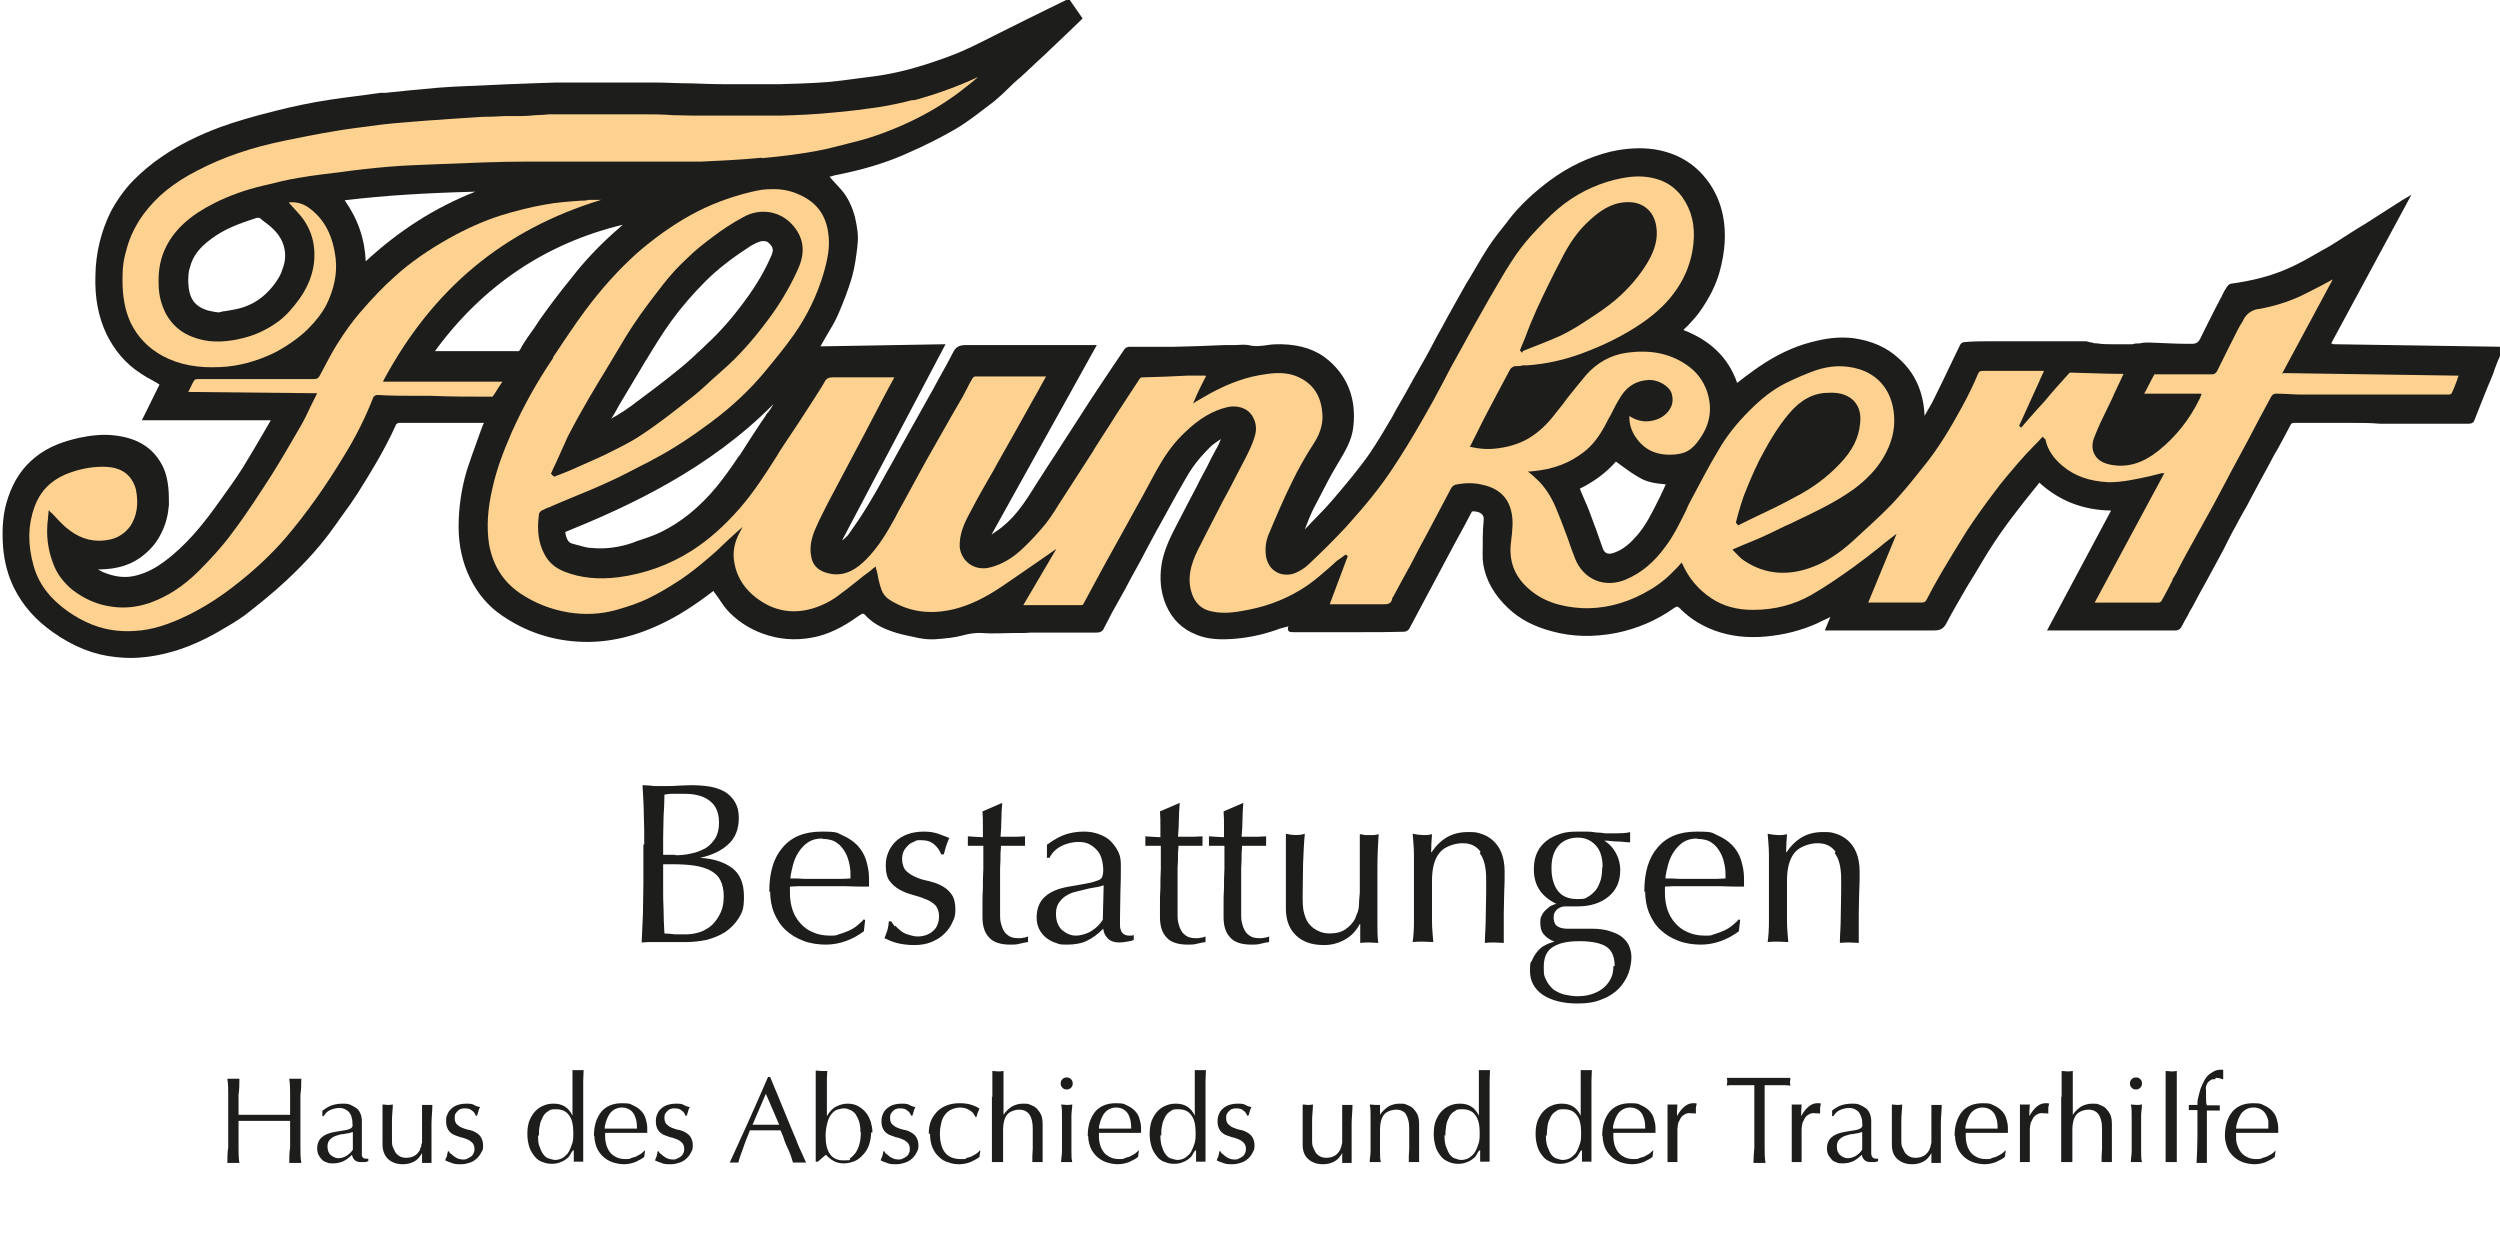 <?xml version="1.0" encoding="UTF-8"?>
<svg xmlns="http://www.w3.org/2000/svg" xmlns:xlink="http://www.w3.org/1999/xlink" version="1.1" viewBox="0 0 581.7 288" width="65535" height="32446">
  <defs>
    <style>
      .cls-1 {
        fill: none;
      }

      .cls-2 {
        fill: #1d1d1b;
      }

      .cls-3 {
        fill: #fdd290;
      }

      .cls-4 {
        clip-path: url(#clippath);
      }
    </style>
    <clipPath id="clippath">
      <rect class="cls-1" y="0" width="581.7" height="153.3"/>
    </clipPath>
  </defs>
  
  <g>
    <g id="Ebene_1">
      <g class="cls-4">
        <path class="cls-2" d="M387.1,113.8c-.5,1-.9,2-1.4,2.9-1.5,3-2.8,5.6-4.8,7.9-1.3,1.5-3,3.2-5.3,4-.8.3-1.4.3-1.8.1s-.7-.6-.9-1.2c-1.1-3.1-2-5.7-2.9-8-.5-1.4-1.1-2.7-1.7-4.1-.2-.5-.5-1.1-.7-1.7,3.3-1.6,6.2-3.8,8.4-6.3.5.4,1,.7,1.5,1.1,1.2.9,2.5,1.8,3.9,2.6,1.8,1.1,3.8,1.4,6.2,1.6l-.5,1.1h0ZM178.6,96c-.5.8-1,1.6-1.6,2.4-1.6,2.4-3.2,4.9-4.8,7.4l-.4.5c-1.6,2.4-3.3,4.8-5.1,7-3.9,4.7-8.1,8.1-12.7,10.4-1.8.9-3.9,1.6-5.8,2.2l-1,.4c-3.2,1.1-6.4,1.5-9.5,1.2-1.3,0-2.5-.5-3.8-.8l-.7-.2c-1-.2-1.3-1.1-1.6-2.1h0c0-.2,0-.4-.1-.6h0c14.8-6,33.5-14.6,48.5-29.8-.4.7-.8,1.3-1.3,2h0ZM124.1,76.6c-.3.4-.6.9-.9,1.3l-.3.4c-.6.9-1.3,1.9-1.8,2.9-.2.5-.5.6-1,.5h-18.9c11.1-15.2,25.8-25.1,43.7-29.4l-.9.8c-3.8,3.3-6.9,6.5-9.7,9.9-2.2,2.7-4.5,5.6-7,9-1.2,1.6-2.3,3.2-3.3,4.8h0v-.2ZM85.1,60.9c-.2-5.2-1.8-9.9-4.9-14.3,9.1-1.1,18.8-1.7,30.4-2-9.4,3.7-17.7,9-25.5,16.2h0ZM150.4,83.7c1.8-3,3.7-6.1,5.8-9,2.4-3.3,5.1-6.4,8-9.3,3-3,6.5-5.6,10.5-8.2.7-.4,1.4-.8,2.5-1.1h.6c.6,0,1.1.3,1.6,1,.5.6.5,1.2.2,2.1-1.5,3.5-3.4,6.9-6.3,10.8-2.7,3.7-5.7,7.2-9.1,10.3l-.5.5c-1.8,1.7-3.7,3.5-5.7,5.1-3.3,2.7-7,5.5-11.2,8.6-1.1.8-2.3,1.6-3.5,2.3-.4.2-.8.4-1.1.7.7-1.1,1.3-2.2,1.9-3.3,1.7-2.9,3.5-5.8,5.2-8.7l1-1.7h.1ZM65.6,63.1c-.8,1.9-2.1,3.7-3.8,5.3-1.7,1.6-3.7,2.7-5.9,3.3-1.1.3-2.3.5-3.5.7-.5,0-1,.2-1.5.3-1.5-.2-3.1-.4-4.6-1.4-2.1-1.4-2.4-3.6-2.5-5.7,0-1.1,0-2.3.4-3.4.6-2.5,2.2-4.6,4.8-6.5,3.1-2.4,6.7-3.7,10.7-5h.7c.2.2.4.3.6.5,1.9,1.4,3.7,2.8,4.7,5.1.9,2.2.9,4.4-.2,6.9h0ZM542.1,80.5l19-35.2-1.5.9c-.4.2-.7.4-1,.6l-3.6,2.3c-2.2,1.4-4.3,2.8-6.5,4.1-.6.4-1.3.8-1.9,1.2-1.9,1.2-3.8,2.5-5.8,3.6l-.4.2c-2.6,1.5-5.3,3.1-8.1,4.3-3.8,1.7-8.1,2.8-13.1,3.5-.5,0-1,.6-1.2,1-.4.6-.7,1.2-1,1.8,0,.2-.2.4-.3.6-.4.8-.9,1.7-1.3,2.5-1.1,2.2-2.3,4.5-3.4,6.8h0c-.4.9-1,1.3-1.9,1.3h-1.1c-2.9,0-5.9-.2-8.9-.3-.8,0-1.5,0-2.2.2-.6,0-1.2,0-1.7.2h-4.7c-1.1,0-2.3,0-3.5-.2-.4,0-.8,0-1.2-.2-.5,0-.9-.2-1.4-.3h-21.3c-2.5,0-5.1,0-7,.2-.3,0-.8.2-1,.6-.9,1.8-1.7,3.6-2.6,5.4-1.1,2.3-2.2,4.6-3.4,7-.5,1.1-1.1,2.1-1.7,3.1-.2.4-.4.7-.6,1.1v-.3c-.3-5.5-2.3-9.8-6-13.1-2.8-2.6-6.3-4.1-10.5-4.7-2.5-.3-5.3-.2-8.6.6-4,.9-7.9,2.5-12,5.1-1.6,1-3.2,2.2-4.7,3.3-.6.5-1.2.9-1.8,1.4-2-5.8-6.2-9.9-12.5-12.3.3-.4.7-.7,1-1,.9-1,1.8-1.9,2.6-3,2.3-3.2,3.9-6.3,4.8-9.5,1.3-4.7,1.6-9,.8-13.1-.7-3.6-2.3-6.8-4.6-9.4-2.9-3.3-6.8-5.4-11.7-6.1-3.1-.4-6.4-.2-9.9.6-4.9,1.2-9.6,3.4-14.1,6.7-3.6,2.7-6.9,5.7-9.6,9.2l-.2.3c-1.6,2-3.3,4.1-4.7,6.3-1.5,2.3-2.8,4.7-4.2,7l-.8,1.3c-1.9,3.4-3.8,6.7-5.5,9.9-.9,1.6-1.8,3.2-2.6,4.8-.8,1.5-1.6,3-2.5,4.5-.4.8-.9,1.6-1.3,2.3-1.4,2.6-2.9,5.2-4.4,7.8l-.8,1.5c-1.7,2.9-3.4,5.8-5.3,8.6-2.5,3.6-5.4,7-8.1,10.2-1.6,1.9-3.4,3.8-5.1,5.5-.7.7-1.3,1.4-1.9,2,.7-1.9,1.4-3.6,2.2-5.2l.7-1.3c1.5-2.9,3-5.9,4.7-8.7,1.6-2.7,3.4-5.5,3.7-8.8.7-6.3-1.3-11.5-5.7-15.3-2.9-2.5-6.5-3.7-11.1-3.8-1.1,0-2.1,0-3.2.2-1.4.2-2.9.4-4.4,0-1.1-.2-2.2,0-3.3,0s-1,0-1.6,0h-.8c-4,.2-7.9.3-11.9.4-1.4,0-2.9,0-4.3,0-2,0-3.9,0-5.9,0-.4,0-.9.3-1.1.6-1.1,1.6-2.2,3.3-3.3,4.9l-2.2,3.3c-1.6,2.4-3.2,4.8-4.7,7.2-1.1,1.7-2.2,3.4-3.3,5.1-.9,1.4-1.8,2.8-2.7,4.2-.6.9-1.1,1.7-1.7,2.6-.8,1.3-1.7,2.6-2.5,3.9h0c-2.3,3.7-4.6,7.4-8,10.1-.6.5-1.2.9-1.8,1.3-.2.2-.5.3-.7.5l24.5-44.1h-30.6c-1.6,0-2.3.6-2.9,1.8-1,2-2.1,3.9-3.2,5.9-.4.8-.9,1.6-1.3,2.4l-6.6,11.8c-1.2,2.2-2.4,4.3-3.6,6.5-.5.8-.9,1.6-1.4,2.5-1.2,2.2-2.5,4.5-3.8,6.6-1.4,2.3-2.9,4.5-4.4,6.6-.3.4-.7.7-1.1,1.1-.1,0-.3.2-.4.3h0l24.1-45.7-29.1.5h0c.2-.4.4-.7.5-.9.4-.6.7-1.3,1.1-1.9.9-1.5,1.8-3,2.5-4.6,1.3-3,2.4-5.9,3.2-8.6.7-2.4,1-4.9,1.3-7.3v-.3c.3-1.9,0-4-.6-6.6-.7-2.5-1.7-4.6-3.2-6.3-.7-.8-1.4-1.5-2.1-2.3-.2-.2-.4-.5-.6-.7h0c.4,0,.8-.2,1.2-.3,6.2-1.2,11.7-2.8,16.6-5,4.4-1.9,8.1-3.8,11.4-5.7,3.1-1.8,5.9-4.1,8.7-6.2l.4-.3c1.3-1.1,2.6-2.3,3.8-3.5.5-.5,1-1,1.6-1.5l.5-.4c1.9-1.7,3.7-3.5,5.6-5.2,2.1-2,4.1-3.9,6.2-5.9l2.9-2.8-3.2-4.6-4.5,2.2c-3.3,1.6-6.5,3.2-9.7,4.8l-3,1.5c-2.4,1.2-4.9,2.5-7.4,3.6-2.5,1.1-5.3,2.1-8.7,3.2-4.4,1.4-8.4,2.3-12.3,2.8-1.3.2-2.6.3-3.9.5-2.2.3-4.4.6-6.7.8-3.9.3-7.9.4-11.3.5h-12.5c-2.6,0-5.2-.1-7.8-.2-3,0-6.1-.2-9.1-.2h-20.1c-1.7,0-3.4,0-5,.1h-.3c-5.7.2-11.3.4-16.7.7h-.4c-2.3.1-4.8.2-7.2.4-4.6.4-8.6.8-12.4,1.2h-1.2c-3.9.6-7.8,1-11.7,1.6-4.6.7-8.8,1.6-12.7,2.6-5.3,1.3-9.3,2.5-12.9,3.8-5.1,1.9-9.5,4.1-13.3,6.7-2.7,1.8-4.9,3.7-6.8,5.6s-4.1,4.9-5.5,7.7c-2.1,4.4-3.3,9.2-3.4,14.3-.2,5.4.7,9.8,2.5,13.7,1.9,3.9,4.5,7,7.9,9.2,1,.7,2.1,1.3,3.2,1.9.4.2.9.5,1.3.8l-4.1,8.3h30c-.6,1-1.2,2.1-1.8,3.1-1.5,2.6-3.1,5.3-4.7,7.9-1.7,2.7-3.6,5.3-5.4,7.8h0c-2.9,4.1-6.4,8.7-10.9,12.5-2.5,2.1-5.5,4.3-9.4,5-2.2.4-4.5,0-6.9-1-.4-.2-.7-.4-1.1-.6h0c4.5,0,8-1.1,10.8-3.5,1.7-1.4,3-3,4-5.1,1-2,1.5-4.1,1.7-6.4,0-2.6,0-5.6-1.2-8.5-2.1-4.6-5.9-7.1-11.6-7.7-2.6-.3-5.4,0-8.2.6-3,.7-6.8,1.8-10.1,4.5-2.9,2.3-5,5.4-6.3,9.3-1.2,3.4-1.5,7.1-1.2,11.5.3,3.7,1.2,6.9,2.6,9.7,2,4,5,7.4,9,10.2,4.8,3.4,9.6,5.3,14.7,5.8,1.1.1,2.1.2,3.2.2,3.2,0,6.5-.5,10-1.5s7.1-2.6,10.6-4.6l.5-.3c1.9-1.1,3.8-2.2,5.6-3.5,3.1-2.4,6.6-5.2,9.8-8.2,4.8-4.5,8.3-8.5,11.1-12.5.7-.9,1.3-1.9,2-2.8,1.2-1.6,2.3-3.2,3.4-4.9,2.9-4.6,6.3-10.1,8.9-15.9,0-.2.5-.5.7-.5h19.8l-.2.4c-.2.5-.3.9-.5,1.3-.3.9-.7,1.9-1,2.8-.8,2.2-1.6,4.4-2.3,6.6-1.3,4.4-1.9,8.8-1.9,13.1s.9,8.3,2.6,11.8c1.8,3.7,4.3,6.7,7.6,8.9,5.3,3.6,11.1,5.6,17.5,6,6.3.4,12.6-.9,19.2-4,4.1-1.9,8.1-4.5,12.4-7.8h0c.1.2.2.4.4.6.3.5.7.9,1,1.4.7,1.1,1.5,2.2,2.4,3.1,2.5,2.5,5.6,4.3,9.1,5.3,3.7,1.1,7.5,1.1,11.3.2,4-1,7.4-3.2,9.9-5,.6-.4.8-.4,1.2,0,2.1,2.4,5.1,3.5,7.4,4.2,1.7.5,3.5.8,5.2,1.2h.1c2.4.5,4.6.2,7.2-.1.9-.1,1.8-.3,2.6-.5,1.5-.4,3-.7,4.6-.6,2.5.2,5.2,0,7.7,0s2.5,0,3.8-.1h15.2c.6,0,1.4-.1,1.8-1.1.4-.8.9-1.7,1.3-2.5.1-.3.3-.5.4-.8.6-1.1,1.3-2.3,1.9-3.4.9-1.6,1.8-3.2,2.6-4.8,1.1-2,2.2-3.9,3.2-5.9,1-1.9,2-3.7,3-5.6l.3-.5c1.4-2.6,2.9-5.2,4.3-7.8.2-.4.5-.8.7-1.2.9-1.6,1.8-3.2,2.8-4.7,1.1-1.6,2.5-3.2,4.2-4.9.6-.6,1.4-1.1,2.1-1.6.1,0,.3-.2.4-.3-.4,1-.8,1.9-1.3,2.7-.7,1.3-1.4,2.6-2,3.9-.8,1.5-1.6,2.9-2.3,4.4-.7,1.3-1.3,2.5-2,3.8-.9,1.8-1.9,3.6-2.8,5.4-1.3,2.5-2.8,5.5-3.4,8.8-.6,3.7-.2,6.8,1,9.7,1.5,3.4,3.8,5.6,7.1,6.9,2.2.9,4.7,1.2,8,1,3.5-.2,7-.9,10.5-2.1.7-.3,1.5-.5,2.3-.7.2,0,.4-.1.6-.2-.2.5-.2.8,0,1.1s.6.3,1.3.3h15.6c3.3,0,6.6,0,10-.1.4,0,1-.3,1.2-.7,1.3-2.5,2.7-5,4-7.5.8-1.5,1.6-3,2.4-4.5,1.6-2.9,3.1-5.9,4.7-8.8l1.1-2c.6-1.1,1.2-2.2,1.7-3.2l.7-1.3h.7c1.5.2,2.2.9,2,2.2-.1,1.3-.2,2.6-.2,4v1.6c0,1.5-.1,3,.1,4.4.6,3.8,2.6,7.3,5.8,10.3,2.6,2.5,6,4.3,10.2,5.4,4.7,1.3,9.7,1.4,14.9.4,4.9-1,9.4-2.9,13.5-5.8.7-.5.9-.4,1.4.1h.1c0,.2.2.3.3.4,2.2,2.1,4.7,3.6,7.6,4.7,3.8,1.4,7.8,1.8,12.1,1.4,4.2-.4,8.1-1.4,11.7-3,.8-.4,1.6-.8,2.5-1.2.2-.1.5-.2.7-.4l-1.3,3.2h25.4c1.3,0,2.2-.3,2.9-1.7,1.5-2.9,3.2-5.7,4.8-8.5.4-.6.7-1.2,1.1-1.8l.5-.8c1.5-2.5,3-5.1,4.6-7.5,1.7-2.6,3.6-5.2,5.4-7.5,1.2-1.6,2.5-3.2,3.7-4.7.5-.6,1-1.2,1.5-1.9,4.6,4.2,10.1,6.4,16.7,6.5l-14.9,27.9h30c.4,0,1-.3,1.2-.7.5-1,1.1-2,1.6-2.9.3-.7.7-1.3,1.1-2,1-1.9,2-3.8,3.1-5.7,1.1-2,2.2-4.1,3.3-6.1.6-1.1,1.2-2.2,1.7-3.3.6-1.1,1.1-2.2,1.7-3.2.6-1.2,1.3-2.4,1.9-3.5.6-1,1.2-2.1,1.7-3.1,1-1.9,2-3.7,3-5.6.7-1.2,1.3-2.4,2-3.7.4-.8.8-1.5,1.3-2.3,1-1.8,2-3.7,3-5.6.3-.6.5-.6,1-.6h13.1c2.3,0,4.5,0,6.8.2,1.3,0,2.6,0,3.9,0,1.9,0,3.7,0,5.6,0h1.6c2.9,0,6,0,9,0h.3c.5,0,1.2,0,1.5-.7.5-1.3,1-2.5,1.5-3.8.3-.8.7-1.7,1-2.5.4-1,.8-2,1.2-2.9.4-1,.8-1.9,1.1-2.9.4-1.1.8-2.1,1.3-3.2l.8-1.9-39.6-.6h0l-.9-.3Z"/>
      </g>
      <path class="cls-3" d="M177.2,36.7c-5.1.5-9.7.7-14,.9-4.2,0-8.5,0-12.7,0h-27.5c-6.9,0-13.6.3-21.1.6-4.7.2-8.2.3-11.5.6-3.6.3-7.3.7-10.8,1.2-3.3.4-6.8.8-10.2,1.4-2.5.4-4.9,1-7.3,1.6l-.9.2c-4.2,1-7.8,2.3-11.2,4-5.6,2.8-9.2,6-11.3,10.1-1.3,2.5-1.9,5.4-1.8,8.6,0,2.9.7,5.2,1.8,7.3,1.4,2.4,3.4,4.2,6.1,5.2,3.3,1.3,6.9,1.4,11.2.4,3.2-.7,6.2-2.1,8.9-4.1,1.7-1.3,3.2-3,4.8-5.2,1.9-2.7,2.9-5.3,3.3-7.9.6-4.5-.5-8.5-3.4-11.8-.6-.7-1.3-1.4-1.9-2.1-.2-.2-.4-.4-.5-.6,1.8-.2,3.5.3,5,1.5,3.4,2.6,5.3,6.4,5.9,11.6.4,3.5-.4,7.2-2.2,10.8-1,1.9-2.4,3.7-4.3,5.6s-5,4.1-8,5.6c-4,1.9-8.1,3-12.1,3.2-5.4.3-9.8-.5-13.7-2.6-3.3-1.8-5.8-4.4-7.4-7.7-1.3-2.8-1.9-6-1.9-9.9s.4-5.2,1-7.4c.8-2.9,2.2-5.7,4-8.1,3-4,6.9-7.2,12.4-10,5.9-3.1,12.6-5.4,20.5-7,3.5-.7,7.3-1.5,11-2.1,3.3-.6,6.9-1,11.3-1.6,3.4-.4,6.7-.6,10.1-.9,4-.3,8.6-.6,13.2-.9,1.8,0,3.7-.1,5.5-.2h4c1,0,2.1-.1,3.1-.2,1,0,2.1-.1,3.2-.2h21.5c2.4,0,4.8,0,7.2.2,1.7,0,3.3.1,5,.1h20c4.2-.1,8.3-.3,12.3-.7,3.7-.3,7.4-.8,11.5-1.4,2.3-.4,4.6-.9,6.9-1.5h.6c5.1-1.4,10.1-3.2,14.8-5.4-.2.2-.5.4-.7.6-1.1.9-2.3,1.9-3.5,2.8-3.7,2.8-7.6,5.1-11.6,7-4.5,2.1-8.6,3.6-12.5,4.6l-1.2.3c-2.8.7-5.6,1.5-8.5,2-3.9.7-7.9,1.2-12.3,1.6h0Z"/>
      <path class="cls-3" d="M30.4,122.3c-1.2,1.7-2.9,2.9-5.1,3.3-3.1.6-6.2,0-9.1-2.2-1.1-.8-2.1-1.8-3.1-2.9-.5-.5-.9-1-1.4-1.4l-.4-.4v.5c0,.3-.1.6-.1.9,0,.7-.2,1.5-.2,2.3-.2,3.3.4,6.4,1.6,9.3.9,2.2,2.4,4,4.2,5.5,2.8,2.2,6,3.6,9.5,4,3,.4,5.8,0,8.5-.9,4.2-1.5,7.9-3.9,11.5-7.5,2.5-2.5,5.4-5.6,7.8-8.9,3.4-4.5,6.4-9.2,9.3-13.7,2.3-3.7,4.5-7.5,6.7-11.3.9-1.6,1.6-3.1,2.4-4.8.4-.7.7-1.5,1.1-2.2l.2-.4-30-.3.3-.6c.4-.8.7-1.5,1.1-2.1,0-.2.6-.3.9-.3h27c.6,0,1-.2,1.3-.8.3-.5.5-1,.8-1.5,1-1.9,2-3.8,3.1-5.6,2-3.2,3.7-5.5,5.4-7.5,3-3.5,5.6-6.2,8.1-8.4,3.7-3.4,8-6.3,12.6-8.9,4.3-2.4,8.2-4.1,11.9-5.3,3.5-1.1,7.1-2,10.5-2.6,2.7-.5,5.5-.7,8.2-.9.7,0,1.3,0,2-.2h2.9c-22.7,6.9-39.2,20.7-50.6,41.9l-.2.4h27.8l-.4.6c-.7,1-1.2,2-1.9,2.9h-.4c-4.6,0-9.3,0-13.9-.2h-2.9c-3.1,0-6.4,0-9.6-.2h0c-.4,0-.9.3-1,.7-1.8,4.6-4.1,9.2-6.9,13.7-2.3,3.8-4.3,6.8-6.2,9.5-2.7,3.8-5,6.7-7.2,9.3-3.2,3.7-7,7.3-11.2,10.6-4,3.2-7.8,5.6-11.7,7.5-4.5,2.2-8.4,3.4-12.2,3.6-4,.3-7.8-.4-11.2-2-3-1.4-5.4-3.1-7.5-5.1-2.4-2.3-4.1-5.1-4.9-8.1-1.4-5-1.3-9.4.2-13.6,1.3-3.6,3.7-6.1,7.2-7.6,2.9-1.2,5.8-1.8,8.8-1.8h0c2.6,0,4.6.7,5.9,2.1.8.8,1.4,2,1.7,3.1.7,3.4.3,6.3-1.4,8.8h0l.2-.3Z"/>
      <path class="cls-3" d="M128.2,110.2c.4-.9.8-1.8,1.2-2.6.9-2,1.8-4,2.7-6,1.7-3.3,3.5-6.5,5.3-9.6l.2-.3c1.1-1.9,2.2-3.7,3.3-5.5l.9-1.5c.5-.8,1-1.7,1.5-2.5,1.3-2.2,2.6-4.4,4-6.5,2.1-3.2,4.5-6.3,6.9-9.4,1.7-2.2,3.7-4.4,5.9-6.4,1.6-1.6,3.6-3.2,5.9-4.9,2.1-1.6,4.4-3.1,6.8-4.4,4.1-2.4,9.1-1.5,12,2.2,2.3,2.9,2.6,6.1.8,10-1.9,4.2-4.3,8.2-7.1,11.9-3.6,4.8-6.9,8.4-10.2,11.3-.9.8-1.8,1.6-2.7,2.4-1.8,1.7-3.7,3.4-5.7,4.9-2.9,2.3-6.7,5.3-10.8,8-2.4,1.6-5.1,2.9-7.7,4.2l-.6.3c-2.3,1.1-4.7,2.1-6.9,3.1-.9.4-1.8.8-2.6,1.1-.5.2-1,.4-1.5.6-.2,0-.5.2-.7.3h-.1l-.6-.4v-.2h-.2ZM530.8,87.3l12-22.3c-.7.4-1.5.8-2.2,1.2-1.7.9-3.5,1.8-5.3,2.7-3.1,1.4-6.3,2.4-9.7,3h-.2c-1.6.3-2.8,1.2-3.5,2.7,0,.2-.2.3-.3.5,0,.2-.2.3-.3.5l-.6,1.1c-1.6,3.1-3.2,6.4-4.8,9.6-.3.5-.6.8-1.2.8-1.5,0-3,0-4.4,0h-9c-.7,1.2-1.3,2.5-2,3.8l-.4.7h13.3v.3c0,0,0,.2-.2.3,0,.2,0,.4-.2.6-2.3,4.8-5.6,8.9-9.6,12.1-3.5,2.8-7,3.9-10.7,3.3-2-.3-3.4-1.1-4.1-2.4-.7-1.2-.7-2.7,0-4.3.9-2.4,2.1-4.7,3.2-7,.4-.9.9-1.8,1.3-2.8.5-1.1,1.1-2.3,1.6-3.4l.6-1.3h0c-3.9,0-8-.2-12.3-.3h0c-.1,0-.3,0-.4.2-1.9,2.1-3.8,4.2-5.6,6.4l-2.1,2.3c-.7.8-1.5,1.7-2.2,2.5l-1.2,1.4-.5-.4,5.8-12.8h-14.1c-.6,0-1,0-1.3.8-1,2.4-2.2,4.9-3.8,7.8-2.4,4.4-5.3,9.4-9.1,14-.4.5-.8,1-1.2,1.5-1.9,2.4-3.9,4.8-6,7-2.5,2.6-5.3,5.1-7.9,7.5l-1.2,1.1c-3,2.7-6,4.7-9.2,5.9-5.7,2.2-11.1,1.8-15.9-1.4-.6-.4-1.2-.9-1.7-1.5-.3-.3-.5-.5-.8-.8l-.3-.3.4-.2c.7-.3,1.4-.6,2.1-.9,1.5-.6,2.9-1.2,4.3-1.8,1.3-.6,2.6-1.2,3.8-1.8,1-.5,2-1,3-1.4l.6-.3c4.8-2.3,9.8-4.6,14.2-7.8,2.9-2.2,5.1-4.5,6.7-7.2,1.9-3.2,2.8-6.5,2.5-9.9-.4-5.3-3.3-9.2-8.1-10.7-3.3-1-6.7-.9-10.2.3-2.5.9-4.8,1.9-7,3-2.8,1.4-5.5,3.5-8.3,6.3-2.9,2.9-5.5,6.1-7.4,9.5-2.3,3.8-4.3,7.8-6.1,11.1-.5.9-1,1.9-1.4,2.9-1.4,2.8-2.8,5.7-4.7,8.2-2.6,3.6-5.6,6.1-9.1,7.6-2.5,1.1-5.1,1.1-7.2.2-2.1-.9-3.8-2.7-4.7-5-.6-1.5-1.1-2.9-1.6-4.4-.8-2.1-1.6-4.4-2.5-6.5-1.1-2.9-2.5-5.2-4.3-7.1-.5-.5-1-.9-1.4-1.3-.2-.2-.5-.4-.7-.6l-.5-.4h.6c5.8-.5,9.2-2.1,12.4-4.5,2.2-1.7,3.7-3.9,4.8-5.9.5-.9.9-1.8,1.4-2.6.8-1.6,1.6-3.2,2.6-4.7,1.5-2.3,3.7-3.5,6.5-3.6,2.1,0,4.5,1.4,5.1,3,.4,1.2.4,2.4-.2,3.5-.6,1.2-1.8,2.2-3.2,2.7-2.3.8-4.4.5-6.4-.8,0,1.5.3,2.9,1.1,4.3,1.9,3.2,4.6,4.7,8.3,4.7s5.3-1.2,7-3.7c2.4-3.4,3-7,1.7-11-.9-2.6-2.5-4.7-4.9-6.3-3.9-2.6-8.4-3.5-13.9-2.7-3.6.5-6.8,2.3-9.3,5.1-1.6,1.9-3.2,3.9-4.7,5.8-.6.9-1.3,1.7-2,2.6-1.5,2-3.4,4.2-5.8,5.8-2.3,1.6-5,2.5-8,2.9-2.1.3-4.2.2-6.3-.3h-.3l.2-.4c.3-.7.7-1.3,1-2,.7-1.4,1.4-2.8,2.1-4.2,2.1-4,4.1-7.8,6.1-11.5.2-.3.7-.6,1-.7.7,0,1.3,0,2-.2h1c4.2-.3,8.4-1.2,12.5-2.7,5.4-2,10-4.3,14.1-7.1,3.5-2.4,6.2-5,8.2-8,2.1-3.1,3.4-6.6,3.8-10.3.5-4.4-.4-8-2.6-11.1-1.7-2.3-4-3.8-6.9-4.4-2.7-.6-5.4-.4-8.7.4-4.9,1.2-9.4,3.5-13.3,6.8-2,1.7-3.9,3.7-6.2,6.2-1.8,2-3.4,4.1-4.7,6.2-1.6,2.4-3,5-4.5,7.5l-.7,1.2c-2.8,4.9-5.3,9.4-7.6,13.6-1.1,1.9-2.1,3.9-3.1,5.8-1.5,2.9-3.1,5.8-4.8,8.7-2.1,3.7-4.4,7.5-6.8,11.1-2.8,4.3-6.3,8.6-10.8,13.6-2.8,3-5.7,5.9-8.8,8.8-.9.9-2.1,1.6-3.3,2.1-1.4.5-3,.4-4.2-.3-1.3-.7-2.1-2-2.4-3.5-.3-1.9-.1-3.6.6-5.3l.3-.7c1.6-3.8,3.3-7.8,5.2-11.6,1.3-2.7,2.9-5.6,5.1-9,1.6-2.5,2.2-5,1.8-7.6-.5-4.1-2.8-6.8-6.6-8.1-2.6-.8-5.2-.5-8,0-4.4.8-8.7,2.6-13.1,5.2-.4.2-.8.5-1.2.7s-.4.2-.5.3l-.6.4.3-.7c.7-1.7,1.5-3.3,2.3-4.9l.4-.7s0,0-.1-.2h-4.2c-3.4.2-6.9.3-10.4.4-.5,0-.7.2-.9.6-1.9,2.9-3.6,5.5-5.3,8.1-1,1.6-2,3.2-3,4.7-.8,1.3-1.7,2.6-2.5,4-2.3,3.6-4.6,7.1-6.9,10.7-.4.6-.7,1.1-1.1,1.7-.9,1.5-1.9,3-3,4.4-1.5,1.8-3.1,3.6-5.1,5.5-2.4,2.3-4.9,3.8-7.6,4.5-1.8.5-3.7.2-5.1-.9-1.4-1.1-2.2-2.8-2.1-4.6.1-3,1.5-5.6,2.7-7.8,1.4-2.7,3-5.5,4.5-8.1.5-.8,1-1.7,1.4-2.5,1.6-2.8,3.2-5.7,4.8-8.5,1.1-2,2.3-4.1,3.4-6.1.8-1.4,1.6-2.8,2.4-4.3l.9-1.6h-16.5c-.2,0-.5.2-.6.4-.5.8-.9,1.6-1.3,2.4-.3.6-.7,1.3-1,1.9-.9,1.5-1.7,3-2.6,4.5-.8,1.5-1.7,2.9-2.5,4.4-1.8,3.2-3.5,6.1-5.1,9.1-1.2,2.2-2.4,4.4-3.6,6.6-.7,1.2-1.4,2.5-2,3.7-1.7,3.1-3.8,6.7-6.7,9.6-1.9,1.9-4.6,4-8.3,3.3-2.7-.5-4.2-1.9-4.5-4.3-.3-1.8,0-3.8,1-6.1.9-2.1,2-4.2,3-6.2h0c1.8-3.4,3.6-6.8,5.3-10,.9-1.6,1.7-3.3,2.6-4.9,1.1-2.1,2.2-4.2,3.3-6.3,1-2,2.1-4,3.1-5.9l1.1-2h-14.3c-.9,0-1.5.2-1.9,1-.9,1.6-2,3.2-3,4.8-.3.5-.6.9-.9,1.4-.8,1.2-1.6,2.5-2.4,3.7-1.1,1.6-2.1,3.2-3.2,4.8-.6.9-1.2,1.8-1.7,2.7-2.6,4.1-5.3,8.3-8.6,12.1-3.6,4.1-7.2,7.3-11.1,9.8-5.3,3.4-11.1,5.4-17,6.2-4.7.6-8.9.2-12.7-1.3-2.2-.9-3.7-2.2-4.7-4.2-1.3-2.5-1.7-5.4-1.2-9.1,0-.4.4-.8.8-1s.9-.4,1.3-.6c.3,0,.5-.2.8-.3,1.3-.6,2.6-1.1,4-1.7,3.2-1.3,6.6-2.7,9.8-4.2,2.5-1.1,5-2.5,7.4-3.7s1.6-.8,2.3-1.2c4.6-2.4,9-5.3,13.7-8.8,5.2-3.9,9-7.6,12.2-11.4,2.9-3.5,5.1-6.2,7-8.9,3.1-4.4,5.4-9.2,6.9-14.2,1-3.5,1.6-6.4,1.1-9.6-.6-4.2-2.8-7.1-6.7-8.8-1.9-.9-3.9-1.3-6.1-1.3s-3.1.2-4.9.6c-5.1,1.2-9.9,3-14.4,5.5-4.3,2.4-8.5,5.4-12.5,8.9-4.2,3.8-8.1,8.1-11.9,13.2-2.6,3.5-5.1,7.3-7.5,10.9v.2c-3.8,5.6-7,11.4-9.6,17.2-2.1,4.8-3.6,8.9-4.5,13-1.2,5.1-1.4,9.3-.8,13.2.9,4.9,3.3,8.7,7.3,11.4,3.3,2.2,7,3.7,11.2,4.4,3.8.6,7.4.4,10.8-.5,3.2-.9,5.5-1.7,7.6-2.7,2.3-1.1,4.7-2.5,7.6-4.4,2.4-1.6,4.6-3.4,6.7-5.2,1.2-1,2.4-2.1,3.5-3.2.5-.5,1.1-1,1.6-1.5.4-.3.7-.7,1.1-1l1.6-1.4-.7,1.3c-1.3,2.4-1.7,4.8-1.2,7.2.5,2.8,1.9,5.2,4.1,7.2,4.1,3.6,8.8,4.8,14,3.3,2.3-.7,4.6-1.8,6.8-3.6,1.4-1,2.7-2.1,4-3.1.7-.6,1.5-1.2,2.2-1.7.4-.3.8-.6,1.1-.9l.7-.5v.4c.2.5.3,1,.4,1.5.2,1.2.5,2.4.9,3.5.3.9,1,1.8,1.8,2.3,4.5,2.9,9.6,3.6,15.2,2.2,3.6-.9,7.1-2.6,11.1-5.3,2.7-1.8,5.2-3.6,8-5.5,1.2-.8,2.4-1.7,3.6-2.5l1-.7-7.7,13.1h13.4c.3,0,.4,0,.6-.3,1.3-2.5,2.8-5.1,4.1-7.6.4-.7.8-1.5,1.2-2.2,1-1.8,2-3.6,3-5.4,1.6-2.9,3.2-5.8,4.8-8.7.6-1,1.1-2,1.7-3.1,1-1.8,2-3.8,3.1-5.6,1.7-2.9,3.5-5.2,5.6-7.2,3.4-3.3,6.6-5.2,10.1-6,1.9-.4,4.4,0,5.7,2.1.9,1.5,1.1,3.1.5,4.9-.5,1.7-1.3,3.3-2,4.7-1.3,2.5-2.6,5-3.9,7.5-1,1.8-2,3.7-2.9,5.5-1.7,3.3-3.1,6-4.4,8.6-1.5,3.1-2.8,6.8-1.1,10.8.8,1.8,2.2,3,4.1,3.4,2,.5,4.2.5,7,0,5.1-.8,9.7-2.4,13.8-4.9,2.9-1.7,5.4-4,7.8-6.1l.2-.2c.5-.5,1.1-.9,1.7-1.3.3-.2.5-.4.8-.6h.2c0-.1.4.3.4.3l-4.2,11.2h12.3c1,0,1.9,0,2.2-1.1,0-.2.1-.5.3-.7.7-1.3,1.4-2.6,2.1-3.9,1.3-2.3,2.6-4.7,3.8-7.1,1.3-2.4,2.6-4.8,3.9-7.3,1.2-2.3,2.4-4.5,3.6-6.8.2-.4.6-.8,1-.9,2.2-.5,4.4-.5,6.4,0,3.6.8,5.8,2.8,6.6,6,.6,2.3.3,4.7,0,7.2-.6,4.3.7,8,4,10.9,3.2,2.9,7.3,4.3,12.5,4.6,4.7.2,9.5-.9,14.1-3.3,2.5-1.3,4.7-2.8,6.6-4.7l1.5-1.5c.2-.3.5-.5.7-.8l.3-.3.2.4c1.5,3.3,3.7,5.9,6.7,7.9,2.7,1.8,5.9,2.7,9.6,2.7s.2,0,.2,0c4.9,0,9.5-1.2,13.5-3.5,3.3-1.9,6.5-4.1,9.7-6.4,2.2-1.6,4.3-3.2,6.4-4.9.9-.8,1.9-1.5,2.9-2.3l.8-.6-6.6,16h12.3c.8,0,1.1-.2,1.4-.9,1-1.9,1.9-3.6,2.9-5.3l.7-1.2c1.8-3,3.7-6.2,5.6-9.2,1.9-2.9,4.1-6,6.6-9.3,1.7-2.3,3.6-4.5,5.4-6.6,1.2-1.4,2.5-2.8,3.8-4.1.6-.6,1.2-1.2,1.7-1.8l.2-.2.2.2c.1.2.2.3.3.3.1,0,.2.2.2.4.5,2.2,1.8,4.1,3.8,5.8,2.9,2.5,6.5,3.7,10.9,3.9,3.2,0,6.3-.7,9.5-1.4.9-.2,1.9-.5,2.8-.7h.6c0,0-16.2,30.1-16.2,30.1h15c.1,0,.4-.2.5-.3.9-1.6,1.8-3.3,2.6-4.9v-.2c.5-.8,1-1.6,1.4-2.5.7-1.3,1.4-2.7,2.2-4.1.9-1.6,1.7-3.1,2.6-4.7,1-1.9,2.1-3.7,3.1-5.6,1.1-2,2.1-4,3.2-6,.8-1.6,1.7-3.2,2.5-4.7,1.7-3.1,3.4-6.3,5-9.4,1-1.8,1.9-3.6,2.9-5.4.3-.6.8-.9,1.6-.8,1.9,0,3.7.2,5.5.2h7.8c1.8,0,3.6,0,5.3,0,1.5,0,3.1,0,4.6,0h16.6c.3,0,.7-.2.7-.4h0c.5-1,.9-2.1,1.3-3.2,0-.3.2-.5.3-.8l-40.9-.6h0l-.4.4Z"/>
      <path class="cls-2" d="M354.3,81.7c.8-.3,1.7-.7,2.5-1,2-.8,4.1-1.6,6.1-2.5,1.5-.7,3.1-1.6,4.7-2.6.6-.4,1.1-.7,1.7-1.1,2.3-1.5,4.6-3,6.7-4.8,3-2.6,5.5-5.5,7.4-8.7,1.7-2.9,2.4-5.5,2-8.2-.3-2.1-1.2-3.6-2.6-4.6-1.5-1.1-3.5-1.4-5.8-1-3.3.6-5.8,2.8-7.7,4.6-2.3,2.2-4.2,4.9-6.1,8.7-1.9,3.6-3.8,7.5-5.6,11.4-1,2.2-1.9,4.4-2.7,6.6-.4,1-.8,1.9-1.2,2.9v.2l.4.4h.2v-.3Z"/>
      <path class="cls-2" d="M404.7,122.1c1.3-.6,2.6-1.3,3.9-1.9,3-1.4,6.1-2.9,9-4.5,4.1-2.1,7.6-4.7,10.5-7.8,2.9-3,4.4-6,4.7-9.3.2-1.7.1-3.7-1.5-5.4-1.8-1.7-4-1.9-5.9-1.8-3.4,0-6.4,1.6-9.1,4.8-2.9,3.4-5.1,7.4-6.9,10.8-1.5,3-2.8,6.2-3.7,8.5-.5,1.4-.9,2.8-1.3,4.2-.2.6-.3,1.3-.5,1.9h0c0,0,.5.6.5.6h.3Z"/>
      <path class="cls-2" d="M149.9,196.4c0-2.3,0-4.6-.1-6.9,0-2.3-.2-4.5-.3-6.8.9,0,1.9.1,2.8.2h2.8c.9,0,1.9,0,2.8-.1,1,0,1.9-.1,2.8-.1,1.5,0,3,.1,4.3.3s2.5.6,3.6,1.2c1,.6,1.8,1.4,2.4,2.4.6,1,.9,2.2.9,3.7,0,2.6-.8,4.7-2.5,6.2-1.6,1.5-3.8,2.5-6.5,3.1h0c3.2.2,5.6,1,7.5,2.4,1.8,1.4,2.7,3.6,2.7,6.6s-.4,3.6-1.2,5c-.8,1.3-1.9,2.4-3.2,3.3-1.3.8-2.8,1.4-4.3,1.8-1.6.3-3.1.5-4.7.5h-7.8c-.9,0-1.7,0-2.6.1.1-2.3.2-4.5.3-6.8,0-2.2.1-4.5.1-6.9v-9.1h.2ZM157.1,199c1.2,0,2.5-.1,3.7-.4,1.2-.2,2.3-.7,3.3-1.2,1-.6,1.7-1.4,2.3-2.3.6-1,.9-2.2.9-3.7s-.3-2.6-.8-3.5-1.2-1.5-2-2-1.7-.8-2.8-1c-1-.2-2.1-.2-3.1-.2h-2.3c-.6,0-1.2.1-1.7.2,0,1.7-.1,3.4-.2,5,0,1.7-.1,3.3-.1,5v4h2.9,0ZM154.3,206.4c0,1.8,0,3.6.1,5.4,0,1.8.1,3.6.2,5.4.7,0,1.5.1,2.4.2h2.8c.9,0,2.2-.2,3.3-.6,1-.4,2-1,2.7-1.7s1.4-1.7,1.9-2.8.7-2.4.7-3.8-.3-2.8-.8-3.7c-.5-1-1.3-1.7-2.4-2.3-1-.5-2.3-.9-3.7-1.1-1.4-.2-3-.3-4.8-.3h-2.4v5.4h0Z"/>
      <path class="cls-2" d="M179,207.4c0-4.4,1-7.8,3.1-10.2,2.1-2.5,5.1-3.7,9.1-3.7s3.5.3,4.9.9c1.4.6,2.5,1.4,3.4,2.3.9,1,1.6,2.1,2,3.4.4,1.3.7,2.7.7,4.2s0,.7,0,1v1c-1.9,0-3.8,0-5.7-.1h-9.2c-1.2,0-2.3,0-3.5.1v1.5c0,1.4.2,2.7.6,3.9.4,1.2,1,2.2,1.8,3.1.8.9,1.7,1.6,2.9,2.1,1.1.5,2.4.8,3.9.8s1.4,0,2.2-.3c.7-.2,1.5-.5,2.2-.8s1.4-.7,2-1.2,1.2-1,1.6-1.5l.3.2-.3,2.6c-1.1.8-2.4,1.6-4,2.2-1.6.6-3.2.9-4.9.9s-3.7-.3-5.2-.9c-1.6-.6-2.9-1.4-4.1-2.5-1.2-1.1-2-2.4-2.7-4-.6-1.5-.9-3.2-.9-4.9h-.2ZM191.3,195.1c-1.3,0-2.4.3-3.3.9-.9.6-1.6,1.4-2.2,2.3-.6.9-1,1.9-1.3,3s-.5,2.1-.6,3.1c1.1,0,2.2,0,3.4.1h7.1c1.2,0,2.4,0,3.5-.1,0-1,0-2-.2-3-.2-1.1-.5-2.1-1-3s-1.1-1.7-2-2.3c-.8-.6-2-.9-3.3-.9h0Z"/>
      <path class="cls-2" d="M208.3,215.4c.4.4.8.8,1.3,1.2s1.1.7,1.8.9,1.4.4,2.1.4,1.3-.1,1.9-.3c.6-.2,1.2-.5,1.6-.9.5-.4.9-.9,1.1-1.5.3-.6.4-1.3.4-2.1s-.3-1.9-.9-2.5c-.6-.6-1.4-1.1-2.3-1.4-.9-.4-1.9-.7-3-1s-2.1-.7-3-1.2-1.7-1.2-2.3-2-.9-2-.9-3.5.2-2.2.6-3.2c.4-1,1-1.8,1.7-2.5s1.7-1.3,2.8-1.7,2.4-.6,3.8-.6,2.4.2,3.3.5,1.8.7,2.6,1c-.3.5-.5,1.2-.8,2-.2.8-.4,1.4-.5,1.8h-.6c-.3-.8-.8-1.6-1.6-2.3s-1.8-1-3-1-1.1,0-1.6.3c-.5.2-1,.4-1.4.8-.4.4-.8.8-1.1,1.4-.3.6-.4,1.2-.4,2s.3,2,.9,2.6c.6.6,1.4,1.1,2.3,1.5.9.4,1.9.7,3,.9,1.1.3,2.1.6,3,1.1s1.7,1.1,2.3,2c.6.8.9,2,.9,3.5s-.2,2-.7,3c-.4,1-1.1,1.9-1.9,2.7-.8.8-1.8,1.4-3,1.9s-2.5.7-4,.7-3-.2-4.1-.5-2-.7-2.8-1.1c.2-.5.4-1.1.7-1.9.2-.8.3-1.5.3-2h.6c.2.4.5.7.8,1.2v-.2Z"/>
      <path class="cls-2" d="M233.2,186.8c-.1,1.3-.2,2.7-.2,4s-.1,2.6-.2,3.9h2.2c1.1,0,2.2,0,3.5-.1v2.2h-5.6c0,.1,0,.7-.1,1.7,0,1,0,2.2-.1,3.5v11.2c0,1,.2,1.8.5,2.6s.7,1.4,1.3,1.8c.6.5,1.4.7,2.4.7s.7,0,1.1-.1c.5,0,.9-.2,1.2-.3v1.3c-.6.1-1.3.2-2,.4s-1.4.2-2.1.2c-2.2,0-3.9-.5-4.9-1.6-1.1-1.1-1.6-2.7-1.6-4.8v-3.1c0-1.1,0-2.3.1-3.7,0-1.3,0-2.8.1-4.4v-5.4h-3.6v-2.2c1.6.1,2.8.2,3.5.2v-2.7c0-1.1,0-2.2-.1-3.3l4.4-1.9h.3,0Z"/>
      <path class="cls-2" d="M243.7,196.5c1.6-1.2,3.1-2,4.4-2.4,1.3-.4,2.7-.6,4.1-.6s2.4.2,3.5.6c1.1.4,2,.9,2.7,1.6.7.7,1.3,1.5,1.8,2.5s.6,2,.6,3.2c0,2,0,4-.1,6,0,2-.1,4.1-.1,6.3s0,.9,0,1.4,0,.9.2,1.3c.1.4.3.7.6.9.3.2.7.4,1.2.4h.6c.2,0,.4,0,.6-.2v1.2c-.4.2-.9.3-1.5.4-.6.1-1.2.2-1.9.2-1.1,0-2-.3-2.6-.9-.6-.6-1-1.3-1.1-2.3-1.3,1.3-2.5,2.2-3.8,2.8-1.2.6-2.8.9-4.6.9s-1.8-.1-2.6-.4c-.8-.2-1.6-.7-2.3-1.2-.7-.6-1.2-1.2-1.6-2-.4-.8-.6-1.7-.6-2.7,0-2.1.7-3.8,2-4.9,1.3-1.2,3.2-1.9,5.5-2.3,1.9-.3,3.4-.6,4.5-.8s1.9-.5,2.4-.7.8-.5.9-.9c.1-.3.2-.8.2-1.3,0-.9-.1-1.7-.3-2.5s-.5-1.5-1-2.1-1.1-1.1-1.8-1.5-1.6-.6-2.7-.6-2.7.3-4,1c-1.2.6-2.1,1.5-2.7,2.7h-.6v-3.1ZM256.8,206c-.6.2-1.3.4-2.1.5s-1.6.3-2.4.5c-.8.2-1.6.4-2.4.6-.8.2-1.5.6-2.1,1s-1.1,1-1.5,1.6-.6,1.5-.6,2.4c0,1.7.5,2.9,1.4,3.8,1,.8,2,1.3,3.2,1.3s2.6-.4,3.7-1.1,2-1.6,2.6-2.6l.2-8Z"/>
      <path class="cls-2" d="M274.5,186.8c-.1,1.3-.2,2.7-.2,4s-.1,2.6-.2,3.9h2.2c1.1,0,2.2,0,3.5-.1v2.2h-5.6c0,.1,0,.7-.1,1.7,0,1,0,2.2-.1,3.5v11.2c0,1,.2,1.8.5,2.6s.7,1.4,1.3,1.8c.6.5,1.4.7,2.4.7s.7,0,1.1-.1c.5,0,.9-.2,1.2-.3v1.3c-.6.1-1.3.2-2,.4s-1.4.2-2.1.2c-2.2,0-3.9-.5-4.9-1.6-1.1-1.1-1.6-2.7-1.6-4.8v-3.1c0-1.1,0-2.3.1-3.7,0-1.3,0-2.8.1-4.4v-5.4h-3.6v-2.2c1.6.1,2.8.2,3.5.2v-2.7c0-1.1,0-2.2-.1-3.3l4.4-1.9h.3,0Z"/>
      <path class="cls-2" d="M289.3,186.8c-.1,1.3-.2,2.7-.2,4s-.1,2.6-.2,3.9h2.2c1.1,0,2.2,0,3.5-.1v2.2h-5.6c0,.1,0,.7-.1,1.7,0,1,0,2.2-.1,3.5v11.2c0,1,.2,1.8.5,2.6s.7,1.4,1.3,1.8c.6.5,1.4.7,2.4.7s.7,0,1.1-.1c.5,0,.9-.2,1.2-.3v1.3c-.6.1-1.3.2-2,.4s-1.4.2-2.1.2c-2.2,0-3.9-.5-4.9-1.6-1.1-1.1-1.6-2.7-1.6-4.8v-3.1c0-1.1,0-2.3.1-3.7,0-1.3,0-2.8.1-4.4v-5.4h-3.6v-2.2c1.6.1,2.8.2,3.5.2v-2.7c0-1.1,0-2.2-.1-3.3l4.4-1.9h.3,0Z"/>
      <path class="cls-2" d="M299.2,211.2v-17.2c.9.2,1.6.3,2.2.3s1.3,0,2.2-.3c-.2,2.1-.3,4.5-.4,7,0,2.5-.1,5.1-.1,7.8s.2,3.2.5,4.2.7,1.7,1.2,2.2c.5.6,1.1,1,1.9,1.4s1.7.6,2.7.6c1.5,0,2.7-.3,3.7-1s1.7-1.5,2.2-2.4c.2-.6.4-1.1.6-1.5.1-.4.3-1,.3-1.7s.1-1.7.2-2.9v-13.6c.4,0,.8.1,1.1.2h2.2c.3,0,.7-.1,1.1-.2-.2,2.8-.3,5.4-.3,8v12.9c0,1.5,0,3,.2,4.4-.7,0-1.4-.1-2.1-.1s-1.4,0-2.1.1v-4.4h-.1c-.9,1.7-2.1,2.9-3.6,3.7s-3,1.2-4.7,1.2c-2.8,0-4.9-.7-6.5-2.2s-2.4-3.6-2.4-6.3v-.2Z"/>
      <path class="cls-2" d="M344.5,198.2c-1-1.4-2.4-2-4.2-2s-4.3.8-5.4,2.3c-1.2,1.5-1.7,3.7-1.7,6.4v9.5c0,1.8.2,3.3.3,4.8-.8,0-1.6-.1-2.4-.1s-1.6,0-2.4.1c.2-1.4.3-3,.3-4.8v-15.5c0-1.8-.2-3.4-.3-4.9,1,.2,1.8.3,2.4.3h.9c.3,0,.7-.1,1.2-.2-.1,1.4-.2,2.8-.2,4.2h.1c1-1.5,2.2-2.7,3.6-3.5s3-1.2,4.9-1.2,2,.1,3,.4,1.9.8,2.7,1.5c.8.7,1.5,1.6,2,2.8s.8,2.7.8,4.5,0,3.1-.1,4.7c0,1.6-.1,3.3-.1,5.1v6.8c-.7,0-1.5-.1-2.2-.1s-1.5,0-2.2.1c0-1.8.2-3.7.2-5.7s.1-3.9.1-6v-3.2c0-2.7-.5-4.7-1.5-6l.2-.3Z"/>
      <path class="cls-2" d="M356.9,202.1c0-1.5.3-2.8.8-3.8.5-1.1,1.3-2,2.2-2.7.9-.7,2-1.2,3.2-1.6,1.2-.4,2.5-.5,3.9-.5h1.9c.6,0,1.4,0,2.4.2.8,0,1.5.1,2.2.2h1.5c2,0,3.4,0,4.3-.3v2.4c-1,0-2-.2-3-.2s-1.9-.2-2.9-.2h-.1c1.1.7,2,1.6,2.7,2.9.7,1.3,1,2.6,1,3.9,0,2.7-.9,4.7-2.7,6.2-1.8,1.5-4.2,2.3-7.2,2.3s-1,0-1.5,0h-1.5c-.5,0-1.2.2-1.8.7-.5.5-.8,1-.8,1.8s.2,1.6.7,2,1.3.7,2.5.7h5.8c1.6,0,3,.2,4.2.6,1.2.4,2.1.8,2.8,1.4.7.6,1.3,1.3,1.6,2.1.3.8.5,1.6.5,2.5s-.2,2.5-.7,3.8-1.2,2.4-2.2,3.5c-1,1-2.3,1.9-3.9,2.5-1.6.7-3.5,1-5.7,1-3.4,0-6.1-.7-8.1-2-2-1.4-3-3.2-3-5.6s.2-1.8.5-2.5c.3-.8.8-1.5,1.3-2.1s1.1-1.1,1.8-1.4c.7-.4,1.4-.6,2.1-.8h0c-1.1-.4-1.9-1-2.5-1.7s-.8-1.6-.8-2.7.1-1.2.3-1.6c.2-.5.5-.9.9-1.3s.8-.7,1.2-1c.5-.2.9-.4,1.3-.5h0c-1.6-.8-2.9-1.8-3.8-3.1s-1.4-2.9-1.4-4.9v-.2ZM375.7,224.8c0-2.1-.6-3.6-1.9-4.5-1.2-.8-3.3-1.3-6.2-1.3s-4.7.4-6.2,1.3c-1.5.9-2.2,2.4-2.2,4.7s.2,2.2.6,3.1,1,1.5,1.6,2.1c.7.5,1.5.9,2.5,1.2,1,.2,2,.4,3.1.4s2.1-.1,3.1-.4c1-.3,1.9-.7,2.7-1.3.8-.6,1.4-1.3,1.9-2.2s.7-1.9.7-3.1h.3ZM372.9,201.8c0-2.2-.5-3.9-1.6-5.1-1.1-1.2-2.5-1.8-4.2-1.8s-3.4.6-4.5,1.9c-1.1,1.3-1.6,3-1.6,5.2s.5,4,1.5,5.3,2.5,1.9,4.5,1.9,1.9-.2,2.6-.6c.7-.4,1.3-1,1.8-1.6.5-.7.8-1.5,1.1-2.4.2-.9.3-1.8.3-2.8h.1Z"/>
      <path class="cls-2" d="M382.6,207.4c0-4.4,1-7.8,3.1-10.2,2.1-2.5,5.1-3.7,9.1-3.7s3.5.3,4.9.9c1.4.6,2.5,1.4,3.4,2.3.9,1,1.6,2.1,2,3.4.4,1.3.7,2.7.7,4.2s0,.7,0,1v1c-1.9,0-3.8,0-5.7-.1h-9.2c-1.2,0-2.3,0-3.5.1v1.5c0,1.4.2,2.7.6,3.9s1,2.2,1.8,3.1c.8.9,1.7,1.6,2.9,2.1,1.1.5,2.4.8,3.9.8s1.4,0,2.2-.3c.7-.2,1.5-.5,2.2-.8s1.4-.7,2-1.2,1.2-1,1.6-1.5l.3.2-.3,2.6c-1.1.8-2.4,1.6-4,2.2s-3.2.9-4.9.9-3.7-.3-5.2-.9c-1.6-.6-2.9-1.4-4.1-2.5s-2-2.4-2.7-4c-.6-1.5-.9-3.2-.9-4.9h-.2ZM394.9,195.1c-1.3,0-2.4.3-3.3.9-.9.6-1.6,1.4-2.2,2.3s-1,1.9-1.3,3-.5,2.1-.6,3.1c1.1,0,2.2,0,3.4.1h7.1c1.2,0,2.4,0,3.5-.1,0-1,0-2-.2-3-.2-1.1-.5-2.1-1-3s-1.1-1.7-2-2.3c-.8-.6-2-.9-3.3-.9h-.1Z"/>
      <path class="cls-2" d="M427.1,198.2c-1-1.4-2.4-2-4.2-2s-4.3.8-5.4,2.3c-1.2,1.5-1.7,3.7-1.7,6.4v9.5c0,1.8.2,3.3.3,4.8-.8,0-1.6-.1-2.4-.1s-1.6,0-2.4.1c.2-1.4.3-3,.3-4.8v-15.5c0-1.8-.2-3.4-.3-4.9,1,.2,1.8.3,2.4.3h.9c.3,0,.7-.1,1.2-.2-.1,1.4-.2,2.8-.2,4.2h.1c1-1.5,2.2-2.7,3.6-3.5s3-1.2,4.9-1.2,2,.1,3,.4,1.9.8,2.7,1.5c.8.7,1.5,1.6,2,2.8s.8,2.7.8,4.5,0,3.1-.1,4.7c0,1.6-.1,3.3-.1,5.1v6.8c-.7,0-1.5-.1-2.2-.1s-1.5,0-2.2.1c0-1.8.2-3.7.2-5.7s.1-3.9.1-6v-3.2c0-2.7-.5-4.7-1.5-6l.2-.3Z"/>
      <path class="cls-2" d="M67.5,254.7c0-1.2,0-2.4-.2-3.7h2.8c0,1.2,0,2.5-.2,3.7v12.3c0,1.2,0,2.4.2,3.6h-2.8c0-1.2,0-2.4.2-3.6v-6.2h-12v6.2c0,1.2,0,2.4.2,3.6h-2.8c0-1.2,0-2.4.2-3.6v-12.3c0-1.2,0-2.4-.2-3.7h2.8c0,1.2,0,2.5-.2,3.7v4.7h12v-4.7h0Z"/>
      <path class="cls-2" d="M75.1,258.4c.8-.6,1.6-1.1,2.4-1.3.7-.2,1.5-.3,2.2-.3s1.3,0,1.9.3,1,.5,1.4.8.7.8.9,1.3.3,1.1.3,1.7v6.6c0,1.2,0,.5,0,.7,0,.3,0,.5,0,.7,0,.2.2.4.3.5,0,.1.4.2.6.2h.6v.6c-.2,0-.5.2-.8.2h-1c-.6,0-1.1-.2-1.4-.5s-.5-.7-.6-1.2c-.7.7-1.4,1.2-2,1.5-.7.3-1.5.5-2.4.5s-.9,0-1.4-.2-.9-.3-1.2-.7c-.3-.3-.6-.7-.8-1.1-.2-.4-.3-.9-.3-1.5,0-1.1.4-2,1.1-2.6s1.7-1,2.9-1.2c1-.2,1.8-.3,2.4-.4s1-.2,1.3-.4c.3-.1.4-.3.5-.5s0-.4,0-.7c0-.5,0-.9-.2-1.4,0-.4-.3-.8-.5-1.1-.2-.3-.6-.6-1-.8s-.9-.3-1.4-.3-1.5.2-2.1.5c-.7.3-1.1.8-1.5,1.4h-.3v-1.5.2ZM82.1,263.4c-.3.1-.7.2-1.1.3-.4,0-.9.2-1.3.2s-.9.2-1.3.3c-.4.1-.8.3-1.1.5-.3.2-.6.5-.8.8s-.3.8-.3,1.3c0,.9.3,1.6.8,2s1.1.7,1.7.7,1.4-.2,2-.6,1.1-.9,1.4-1.4v-4.2h0Z"/>
      <path class="cls-2" d="M89,266.2v-9.2c.5,0,.9.1,1.2.1s.7,0,1.2-.1c0,1.1-.2,2.4-.2,3.7v4.1c0,1.4,0,1.7.3,2.3s.4.9.6,1.2c.3.3.6.6,1,.8s.9.3,1.4.3c.8,0,1.5-.2,2-.5s.9-.8,1.2-1.3c0-.3.2-.6.3-.8,0-.2,0-.5.2-.9v-8.8h2.4c0,1.5-.2,2.9-.2,4.3v9.2h-2.2v-2.3h0c-.5.9-1.1,1.6-1.9,2s-1.6.6-2.5.6c-1.5,0-2.6-.4-3.5-1.2-.8-.8-1.3-1.9-1.3-3.4h0Z"/>
      <path class="cls-2" d="M105,268.5c.2.2.4.4.7.6.3.2.6.4.9.5s.7.2,1.1.2.7,0,1-.2c.3-.1.6-.3.9-.5s.5-.5.6-.8c.2-.3.2-.7.2-1.1s-.2-1-.5-1.3-.7-.6-1.2-.8-1-.4-1.6-.5c-.6-.2-1.1-.4-1.6-.6-.5-.3-.9-.6-1.2-1.1-.3-.5-.5-1.1-.5-1.9s0-1.2.3-1.7c.2-.5.5-1,.9-1.3.4-.4.9-.7,1.5-.9.6-.2,1.3-.3,2-.3s1.3,0,1.8.3.9.4,1.4.5c-.2.3-.3.6-.4,1s-.2.7-.3,1h-.3c-.2-.5-.4-.9-.9-1.2-.4-.4-1-.5-1.6-.5s-.6,0-.8.1c-.3,0-.5.2-.8.4-.2.2-.4.4-.6.7s-.2.7-.2,1.1c0,.6.2,1.1.5,1.4s.7.6,1.2.8c.5.2,1,.4,1.6.5s1.1.3,1.6.6c.5.3.9.6,1.2,1.1.3.5.5,1.1.5,1.9s0,1.1-.4,1.6c-.2.5-.6,1-1,1.4s-1,.8-1.6,1-1.3.4-2.1.4-1.6,0-2.2-.3c-.6-.2-1.1-.4-1.5-.6,0-.2.2-.6.4-1,0-.4.2-.8.2-1.1h.3c0,.2.2.4.4.6h0Z"/>
      <path class="cls-2" d="M133.2,267.8c-.2.3-.4.6-.6,1s-.6.7-1,1-.8.5-1.4.7c-.5.2-1.1.3-1.8.3s-1.4-.1-2.1-.4c-.7-.2-1.3-.6-1.8-1.2s-1-1.3-1.3-2.2c-.3-.9-.5-1.9-.5-3.2s.2-2.3.5-3.1c.4-.9.8-1.6,1.4-2.2s1.2-1,2-1.3c.7-.3,1.5-.4,2.2-.4,2.1,0,3.5.9,4.4,2.8h0v-10.6h2.6c0,.6-.1,1.5-.1,2.6v18.7h-2.2v-2.7h0l-.3.2ZM125.2,264.1c0,1.1,0,2.1.4,2.8.2.7.5,1.3.9,1.8s.8.8,1.3.9.9.3,1.4.3,1.4-.2,1.9-.6,1-.8,1.3-1.4.6-1.3.8-2c.2-.8.2-1.5.2-2.3,0-1.8-.3-3.2-1-4.1-.7-1-1.7-1.4-3.1-1.4s-1.3.2-1.8.5-.9.7-1.2,1.3c-.3.6-.6,1.2-.7,2-.2.7-.2,1.5-.2,2.4l-.2-.2Z"/>
      <path class="cls-2" d="M138.2,264.2c0-2.3.6-4.1,1.7-5.5,1.1-1.3,2.7-2,4.8-2s1.9.2,2.6.5c.7.3,1.3.7,1.8,1.2s.9,1.1,1.1,1.8c.2.7.4,1.4.4,2.2s0,.4,0,.6v.6h-9.8v.8c0,.7.1,1.4.3,2.1.2.6.5,1.2.9,1.7s.9.8,1.5,1.1,1.3.4,2.1.4.8,0,1.2-.2.8-.2,1.2-.4c.4-.2.7-.4,1.1-.6.3-.2.6-.5.9-.8h.1l-.2,1.5c-.6.5-1.3.8-2.1,1.2-.8.3-1.7.5-2.6.5s-1.9-.2-2.8-.5c-.8-.3-1.6-.8-2.2-1.4-.6-.6-1.1-1.3-1.4-2.1-.3-.8-.5-1.7-.5-2.6h-.1ZM144.7,257.7c-.7,0-1.3.2-1.8.5s-.9.7-1.2,1.2-.5,1-.7,1.6-.3,1.1-.3,1.6h7.5c0-.5,0-1-.1-1.6s-.3-1.1-.5-1.6c-.3-.5-.6-.9-1.1-1.2-.5-.3-1-.5-1.8-.5h0Z"/>
      <path class="cls-2" d="M153.8,268.5c.2.2.4.4.7.6s.6.4.9.5c.3.1.7.2,1.1.2s.7,0,1-.2c.3-.1.6-.3.9-.5.3-.2.5-.5.6-.8.2-.3.2-.7.2-1.1s-.2-1-.5-1.3-.7-.6-1.2-.8-1-.4-1.6-.5c-.6-.2-1.1-.4-1.6-.6-.5-.3-.9-.6-1.2-1.1s-.5-1.1-.5-1.9.1-1.2.3-1.7.5-1,.9-1.3c.4-.4.9-.7,1.5-.9.6-.2,1.3-.3,2-.3s1.3,0,1.8.3.9.4,1.4.5c-.2.3-.3.6-.4,1-.1.4-.2.7-.3,1h-.3c-.2-.5-.4-.9-.9-1.2-.4-.4-1-.5-1.6-.5s-.6,0-.8.1c-.3,0-.5.2-.8.4-.2.2-.4.4-.6.7s-.2.7-.2,1.1c0,.6.2,1.1.5,1.4s.7.6,1.2.8c.5.2,1,.4,1.6.5s1.1.3,1.6.6c.5.3.9.6,1.2,1.1s.5,1.1.5,1.9-.1,1.1-.4,1.6c-.2.5-.6,1-1,1.4s-1,.8-1.6,1-1.3.4-2.1.4-1.6,0-2.2-.3c-.6-.2-1.1-.4-1.5-.6.1-.2.2-.6.4-1,.1-.4.2-.8.2-1.1h.3c0,.2.2.4.4.6h.1Z"/>
      <path class="cls-2" d="M187.6,270.5h-3.1c-.1-.4-.3-1-.5-1.6s-.5-1.3-.8-1.9c-.3-.7-.6-1.3-.8-2s-.5-1.3-.8-2h-7.1c-.6,1.5-1.2,2.9-1.6,4.2-.5,1.3-.9,2.4-1.1,3.3h-2c1.5-3.3,3-6.6,4.5-9.9s2.9-6.6,4.4-10h.5c.5,1.1.9,2.3,1.5,3.6.5,1.3,1.1,2.6,1.6,3.9s1.1,2.6,1.6,3.9,1.1,2.5,1.5,3.6.9,2.1,1.3,3c.4.9.7,1.5.9,2h0ZM175.1,261.7h6.2l-3.1-7.2-3.1,7.2Z"/>
      <path class="cls-2" d="M202.7,263.4c0,1.1-.2,2.1-.5,3s-.8,1.7-1.4,2.3c-.6.7-1.3,1.2-2,1.5-.8.3-1.6.5-2.5.5s-1.7-.2-2.4-.6-1.3-.9-1.7-1.4c-.7.5-1.3,1.1-1.9,1.6h-.5v-21.2c.5,0,1,.1,1.3.1h1.4c0,.4-.1,1-.1,1.8v8.7h0c.6-1,1.3-1.8,2.1-2.2s1.7-.7,2.7-.7,1.8.2,2.5.6,1.3.9,1.8,1.5.8,1.3,1.1,2.1c.2.8.4,1.6.4,2.5h-.3ZM200.2,263.3c0-.9-.1-1.6-.3-2.3-.2-.7-.5-1.2-.8-1.7s-.8-.8-1.2-1c-.5-.2-.9-.4-1.4-.4s-1.1.1-1.7.3-1,.6-1.4,1.1-.7,1.2-.9,2-.4,1.8-.4,3c0,3.8,1.4,5.7,4.1,5.7s1.1-.2,1.6-.5.9-.8,1.3-1.3c.4-.6.7-1.3.9-2.1.2-.8.3-1.7.3-2.7h-.1Z"/>
      <path class="cls-2" d="M206.3,268.5c.2.2.4.4.7.6s.6.4.9.5c.3.1.7.2,1.1.2s.7,0,1-.2c.3-.1.6-.3.9-.5.3-.2.5-.5.6-.8.2-.3.2-.7.2-1.1s-.2-1-.5-1.3-.7-.6-1.2-.8-1-.4-1.6-.5c-.6-.2-1.1-.4-1.6-.6-.5-.3-.9-.6-1.2-1.1s-.5-1.1-.5-1.9.1-1.2.3-1.7.5-1,.9-1.3c.4-.4.9-.7,1.5-.9.6-.2,1.3-.3,2-.3s1.3,0,1.8.3.9.4,1.4.5c-.2.3-.3.6-.4,1-.1.4-.2.7-.3,1h-.3c-.2-.5-.4-.9-.9-1.2-.4-.4-1-.5-1.6-.5s-.6,0-.8.1c-.3,0-.5.2-.8.4-.2.2-.4.4-.6.7s-.2.7-.2,1.1c0,.6.2,1.1.5,1.4s.7.6,1.2.8c.5.2,1,.4,1.6.5s1.1.3,1.6.6c.5.3.9.6,1.2,1.1s.5,1.1.5,1.9-.1,1.1-.4,1.6c-.2.5-.6,1-1,1.4s-1,.8-1.6,1-1.3.4-2.1.4-1.6,0-2.2-.3c-.6-.2-1.1-.4-1.5-.6.1-.2.2-.6.4-1,.1-.4.2-.8.2-1.1h.3c0,.2.2.4.4.6h.1Z"/>
      <path class="cls-2" d="M216.1,263.8c0-1.2.2-2.3.6-3.2.4-.9,1-1.6,1.6-2.2.7-.6,1.4-1,2.3-1.3.9-.3,1.8-.4,2.7-.4s2,.1,2.8.4,1.4.5,1.8.9c-.1.3-.3.6-.4.9-.1.3-.2.6-.3,1h-.2c-.1-.2-.3-.5-.5-.8s-.5-.5-.8-.7-.7-.4-1-.5c-.4-.1-.8-.2-1.2-.2-.8,0-1.6.2-2.2.5s-1.1.7-1.5,1.3c-.4.5-.7,1.2-.8,1.9-.2.7-.3,1.6-.3,2.4,0,1.9.4,3.4,1.2,4.4s2,1.5,3.7,1.5.8,0,1.2-.2.8-.2,1.2-.4c.4-.2.7-.4,1.1-.6.3-.2.6-.5.9-.8h.1c0,.5-.2,1-.2,1.5-.6.5-1.3.8-2.1,1.2-.8.3-1.7.5-2.6.5s-1.6-.1-2.4-.4c-.8-.2-1.6-.6-2.2-1.2-.7-.6-1.2-1.3-1.6-2.2-.4-.9-.6-2-.6-3.3h-.3Z"/>
      <path class="cls-2" d="M230.9,255.2v-6c.5,0,1,.1,1.3.1s.7,0,1.3-.1v10.2h0c.5-.8,1.2-1.4,1.9-1.9.7-.4,1.6-.7,2.6-.7s1.1,0,1.6.2,1,.4,1.5.8c.4.4.8.9,1.1,1.5s.4,1.4.4,2.4v8.7h-2.4c0-1,0-2,.1-3v-4.9c0-1.4-.3-2.5-.8-3.2s-1.3-1.1-2.3-1.1-2.3.4-2.9,1.2c-.6.8-.9,2-.9,3.4v7.6h-2.6v-15.2h0Z"/>
      <path class="cls-2" d="M246.8,252.1c0-.4.1-.7.4-1s.6-.4,1-.4.7.1,1,.4.4.6.4,1-.1.7-.4,1-.6.4-1,.4-.7-.1-1-.4-.4-.6-.4-1ZM247.1,262.3v-2.7c0-1,0-1.8-.2-2.6.5,0,1,.1,1.3.1s.7,0,1.3-.1c0,.8-.2,1.7-.2,2.6v8.3c0,1,0,1.8.2,2.5h-2.6c0-.8.2-1.6.2-2.5v-5.6Z"/>
      <path class="cls-2" d="M253.1,264.2c0-2.3.6-4.1,1.7-5.5,1.1-1.3,2.7-2,4.8-2s1.9.2,2.6.5,1.3.7,1.8,1.2.9,1.1,1.1,1.8c.2.7.4,1.4.4,2.2s0,.4,0,.6v.6h-9.8v.8c0,.7.1,1.4.3,2.1.2.6.5,1.2.9,1.7s.9.8,1.5,1.1,1.3.4,2.1.4.8,0,1.2-.2.8-.2,1.2-.4c.4-.2.7-.4,1.1-.6.3-.2.6-.5.9-.8h.1l-.2,1.5c-.6.5-1.3.8-2.1,1.2-.8.3-1.7.5-2.6.5s-1.9-.2-2.8-.5c-.8-.3-1.6-.8-2.2-1.4-.6-.6-1.1-1.3-1.4-2.1-.3-.8-.5-1.7-.5-2.6h-.1ZM259.7,257.7c-.7,0-1.3.2-1.8.5s-.9.7-1.2,1.2-.5,1-.7,1.6c-.2.6-.3,1.1-.3,1.6h7.5c0-.5,0-1-.1-1.6s-.3-1.1-.5-1.6c-.3-.5-.6-.9-1.1-1.2-.5-.3-1-.5-1.8-.5h0Z"/>
      <path class="cls-2" d="M278,267.8c-.2.3-.4.6-.6,1s-.6.7-1,1-.8.5-1.4.7c-.5.2-1.1.3-1.8.3s-1.4-.1-2.1-.4c-.7-.2-1.3-.6-1.8-1.2s-1-1.3-1.3-2.2c-.3-.9-.5-1.9-.5-3.2s.2-2.3.5-3.1c.4-.9.8-1.6,1.4-2.2s1.2-1,2-1.3c.7-.3,1.5-.4,2.2-.4,2.1,0,3.5.9,4.4,2.8h0v-10.6h2.6c0,.6-.1,1.5-.1,2.6v18.7h-2.2v-2.7h0l-.3.2ZM270,264.1c0,1.1.1,2.1.4,2.8.2.7.5,1.3.9,1.8s.8.8,1.3.9.9.3,1.4.3,1.4-.2,1.9-.6,1-.8,1.3-1.4.6-1.3.8-2c.2-.8.2-1.5.2-2.3,0-1.8-.3-3.2-1-4.1-.7-1-1.7-1.4-3.1-1.4s-1.3.2-1.8.5-.9.7-1.2,1.3c-.3.6-.6,1.2-.7,2-.2.7-.2,1.5-.2,2.4l-.2-.2Z"/>
      <path class="cls-2" d="M284.5,268.5c.2.2.4.4.7.6.3.2.6.4.9.5s.7.2,1.1.2.7,0,1-.2c.3-.1.6-.3.9-.5s.5-.5.6-.8c.2-.3.2-.7.2-1.1s-.2-1-.5-1.3-.7-.6-1.2-.8-1-.4-1.6-.5c-.6-.2-1.1-.4-1.6-.6-.5-.3-.9-.6-1.2-1.1-.3-.5-.5-1.1-.5-1.9s.1-1.2.3-1.7c.2-.5.5-1,.9-1.3.4-.4.9-.7,1.5-.9.6-.2,1.3-.3,2-.3s1.3,0,1.8.3.9.4,1.4.5c-.2.3-.3.6-.4,1s-.2.7-.3,1h-.3c-.2-.5-.4-.9-.9-1.2-.4-.4-1-.5-1.6-.5s-.6,0-.8.1c-.3,0-.5.2-.8.4-.2.2-.4.4-.6.7s-.2.7-.2,1.1c0,.6.2,1.1.5,1.4s.7.6,1.2.8c.5.2,1,.4,1.6.5s1.1.3,1.6.6c.5.3.9.6,1.2,1.1.3.5.5,1.1.5,1.9s-.1,1.1-.4,1.6c-.2.5-.6,1-1,1.4s-1,.8-1.6,1-1.3.4-2.1.4-1.6,0-2.2-.3c-.6-.2-1.1-.4-1.5-.6.1-.2.2-.6.4-1,.1-.4.2-.8.2-1.1h.3c0,.2.2.4.4.6h.1Z"/>
      <path class="cls-2" d="M303.1,266.2v-9.2c.5,0,.9.1,1.2.1s.7,0,1.2-.1c0,1.1-.2,2.4-.2,3.7v4.1c0,1.4,0,1.7.3,2.3s.4.9.6,1.2c.3.3.6.6,1,.8s.9.3,1.4.3c.8,0,1.5-.2,2-.5s.9-.8,1.2-1.3c.1-.3.2-.6.3-.8,0-.2.1-.5.2-.9v-8.8h2.4c0,1.5-.2,2.9-.2,4.3v9.2h-2.2v-2.3h0c-.5.9-1.1,1.6-1.9,2s-1.6.6-2.5.6c-1.5,0-2.6-.4-3.5-1.2s-1.3-1.9-1.3-3.4h0Z"/>
      <path class="cls-2" d="M327.2,259.3c-.5-.7-1.3-1.1-2.3-1.1s-2.3.4-2.9,1.2c-.6.8-.9,2-.9,3.4v5.1c0,1,0,1.8.2,2.5h-2.6c0-.8.2-1.6.2-2.5v-8.3c0-1,0-1.8-.2-2.6.5,0,1,.1,1.3.1h1.1v2.3h0c.5-.8,1.2-1.4,1.9-1.9.7-.4,1.6-.7,2.6-.7s1.1,0,1.6.2,1,.4,1.5.8c.4.4.8.9,1.1,1.5.3.6.4,1.4.4,2.4v8.7h-2.4c0-1,0-2,.1-3v-4.9c0-1.4-.3-2.5-.8-3.2h0Z"/>
      <path class="cls-2" d="M344.1,267.8c-.2.3-.4.6-.6,1s-.6.7-1,1-.8.5-1.4.7c-.5.2-1.1.3-1.8.3s-1.4-.1-2.1-.4-1.3-.6-1.8-1.2-1-1.3-1.3-2.2-.5-1.9-.5-3.2.2-2.3.5-3.1c.4-.9.8-1.6,1.4-2.2s1.2-1,2-1.3c.7-.3,1.5-.4,2.2-.4,2.1,0,3.5.9,4.4,2.8h0v-10.6h2.6c0,.6-.1,1.5-.1,2.6v18.7h-2.2v-2.7h0l-.3.2ZM336.1,264.1c0,1.1.1,2.1.4,2.8s.5,1.3.9,1.8.8.8,1.3.9c.5.2.9.3,1.4.3s1.4-.2,1.9-.6,1-.8,1.3-1.4.6-1.3.8-2c.2-.8.2-1.5.2-2.3,0-1.8-.3-3.2-1-4.1-.7-1-1.7-1.4-3.1-1.4s-1.3.2-1.8.5-.9.7-1.2,1.3-.6,1.2-.7,2-.2,1.5-.2,2.4l-.2-.2Z"/>
      <path class="cls-2" d="M367.8,267.8c-.2.3-.4.6-.6,1s-.6.7-1,1-.8.5-1.4.7c-.5.2-1.1.3-1.8.3s-1.4-.1-2.1-.4-1.3-.6-1.8-1.2-1-1.3-1.3-2.2-.5-1.9-.5-3.2.2-2.3.5-3.1c.4-.9.8-1.6,1.4-2.2s1.2-1,2-1.3c.7-.3,1.5-.4,2.2-.4,2.1,0,3.5.9,4.4,2.8h0v-10.6h2.6c0,.6-.1,1.5-.1,2.6v18.7h-2.2v-2.7h0l-.3.2ZM359.7,264.1c0,1.1.1,2.1.4,2.8s.5,1.3.9,1.8.8.8,1.3.9c.5.2.9.3,1.4.3s1.4-.2,1.9-.6,1-.8,1.3-1.4.6-1.3.8-2c.2-.8.2-1.5.2-2.3,0-1.8-.3-3.2-1-4.1-.7-1-1.7-1.4-3.1-1.4s-1.3.2-1.8.5-.9.7-1.2,1.3-.6,1.2-.7,2-.2,1.5-.2,2.4l-.2-.2Z"/>
      <path class="cls-2" d="M372.8,264.2c0-2.3.6-4.1,1.7-5.5,1.1-1.3,2.7-2,4.8-2s1.9.2,2.6.5,1.3.7,1.8,1.2.9,1.1,1.1,1.8c.2.7.4,1.4.4,2.2s0,.4,0,.6v.6h-9.8v.8c0,.7.1,1.4.3,2.1.2.6.5,1.2.9,1.7s.9.8,1.5,1.1c.6.3,1.3.4,2.1.4s.8,0,1.2-.2.8-.2,1.2-.4c.4-.2.7-.4,1.1-.6.3-.2.6-.5.9-.8h.1l-.2,1.5c-.6.5-1.3.8-2.1,1.2-.8.3-1.7.5-2.6.5s-2-.2-2.8-.5-1.6-.8-2.2-1.4-1.1-1.3-1.4-2.1c-.3-.8-.5-1.7-.5-2.6h-.1ZM379.3,257.7c-.7,0-1.3.2-1.8.5s-.9.7-1.2,1.2-.5,1-.7,1.6-.3,1.1-.3,1.6h7.5c0-.5,0-1-.1-1.6s-.3-1.1-.5-1.6c-.3-.5-.6-.9-1.1-1.2-.5-.3-1-.5-1.8-.5h0Z"/>
      <path class="cls-2" d="M394,259.1c-.3,0-.6-.1-.8-.1-.5,0-.9.1-1.2.3-.4.2-.7.5-.9.8-.2.3-.4.8-.6,1.2-.1.5-.2,1-.2,1.5v7.6h-2.3v-13.4h2.3c0,.7-.1,1.2-.1,1.6v1.1h0c1.1-2,2.4-3,3.7-3s.3,0,.4,0,.3,0,.5.1c0,.2-.2.6-.2,1v1.3h-.2s-.3,0-.6-.2l.2.2Z"/>
      <path class="cls-2" d="M407.8,252.5h-4.7c-.5,0-.9,0-1.3.1,0-.3.1-.6.1-.9s0-.5-.1-.9h14.8c0,.4-.1.7-.1.9s0,.5.1.9c-.4,0-.8-.1-1.3-.1h-4.7v14.5c0,1.2,0,2.4.2,3.6h-2.8c0-1.2.1-2.4.2-3.6v-14.5h-.4Z"/>
      <path class="cls-2" d="M422.9,259.1c-.3,0-.6-.1-.8-.1-.5,0-.9.1-1.2.3-.4.2-.7.5-.9.8-.2.3-.4.8-.6,1.2-.1.5-.2,1-.2,1.5v7.6h-2.3v-13.4h2.3c0,.7-.1,1.2-.1,1.6v1.1h0c1.1-2,2.4-3,3.7-3s.3,0,.4,0,.3,0,.5.1c0,.2-.2.6-.2,1v1.3h-.2s-.3,0-.6-.2l.2.2Z"/>
      <path class="cls-2" d="M426.3,258.4c.8-.6,1.6-1.1,2.4-1.3.7-.2,1.5-.3,2.2-.3s1.3,0,1.9.3,1,.5,1.4.8.7.8.9,1.3.3,1.1.3,1.7v6.6c0,1.2,0,.5,0,.7s0,.5.1.7c0,.2.2.4.3.5.1.1.4.2.6.2h.6v.6c-.2,0-.5.2-.8.2h-1c-.6,0-1.1-.2-1.4-.5s-.5-.7-.6-1.2c-.7.7-1.4,1.2-2,1.5-.7.3-1.5.5-2.4.5s-.9,0-1.4-.2-.9-.3-1.2-.7-.6-.7-.8-1.1-.3-.9-.3-1.5c0-1.1.4-2,1.1-2.6s1.7-1,2.9-1.2c1-.2,1.8-.3,2.4-.4s1-.2,1.3-.4c.3-.1.4-.3.5-.5s0-.4,0-.7c0-.5,0-.9-.2-1.4-.1-.4-.3-.8-.5-1.1-.2-.3-.6-.6-1-.8s-.9-.3-1.4-.3-1.5.2-2.1.5c-.7.3-1.1.8-1.5,1.4h-.3v-1.5.2ZM433.3,263.4c-.3.1-.7.2-1.1.3-.4,0-.9.2-1.3.2s-.9.2-1.3.3c-.4.1-.8.3-1.1.5s-.6.5-.8.8-.3.8-.3,1.3c0,.9.3,1.6.8,2s1.1.7,1.7.7,1.4-.2,2-.6,1.1-.9,1.4-1.4v-4.2h0Z"/>
      <path class="cls-2" d="M440.2,266.2v-9.2c.5,0,.9.1,1.2.1s.7,0,1.2-.1c0,1.1-.2,2.4-.2,3.7v4.1c0,1.4,0,1.7.3,2.3s.4.9.6,1.2c.3.3.6.6,1,.8s.9.3,1.4.3c.8,0,1.5-.2,2-.5s.9-.8,1.2-1.3c.1-.3.2-.6.3-.8,0-.2.1-.5.2-.9v-8.8h2.4c0,1.5-.2,2.9-.2,4.3v9.2h-2.2v-2.3h0c-.5.9-1.1,1.6-1.9,2s-1.6.6-2.5.6c-1.5,0-2.6-.4-3.5-1.2s-1.3-1.9-1.3-3.4h0Z"/>
      <path class="cls-2" d="M454.8,264.2c0-2.3.6-4.1,1.7-5.5,1.1-1.3,2.7-2,4.8-2s1.9.2,2.6.5,1.3.7,1.8,1.2.9,1.1,1.1,1.8c.2.7.4,1.4.4,2.2s0,.4,0,.6v.6h-9.8v.8c0,.7.1,1.4.3,2.1.2.6.5,1.2.9,1.7s.9.8,1.5,1.1c.6.3,1.3.4,2.1.4s.8,0,1.2-.2.8-.2,1.2-.4c.4-.2.7-.4,1.1-.6.3-.2.6-.5.9-.8h.1l-.2,1.5c-.6.5-1.3.8-2.1,1.2-.8.3-1.7.5-2.6.5s-2-.2-2.8-.5-1.6-.8-2.2-1.4-1.1-1.3-1.4-2.1c-.3-.8-.5-1.7-.5-2.6h-.1ZM461.3,257.7c-.7,0-1.3.2-1.8.5s-.9.7-1.2,1.2-.5,1-.7,1.6-.3,1.1-.3,1.6h7.5c0-.5,0-1-.1-1.6s-.3-1.1-.5-1.6c-.3-.5-.6-.9-1.1-1.2-.5-.3-1-.5-1.8-.5h0Z"/>
      <path class="cls-2" d="M476,259.1c-.3,0-.6-.1-.8-.1-.5,0-.9.1-1.2.3-.4.2-.7.5-.9.8-.2.3-.4.8-.6,1.2-.1.5-.2,1-.2,1.5v7.6h-2.3v-13.4h2.3c0,.7-.1,1.2-.1,1.6v1.1h0c1.1-2,2.4-3,3.7-3s.3,0,.4,0,.3,0,.5.1c0,.2-.2.6-.2,1v1.3h-.2s-.3,0-.6-.2l.2.2Z"/>
      <path class="cls-2" d="M479.7,255.2v-6c.5,0,1,.1,1.3.1s.7,0,1.3-.1v10.2h0c.5-.8,1.2-1.4,1.9-1.9.7-.4,1.6-.7,2.6-.7s1.1,0,1.6.2,1,.4,1.5.8c.4.4.8.9,1.1,1.5.3.6.4,1.4.4,2.4v8.7h-2.4c0-1,0-2,.1-3v-4.9c0-1.4-.3-2.5-.8-3.2s-1.3-1.1-2.3-1.1-2.3.4-2.9,1.2c-.6.8-.9,2-.9,3.4v7.6h-2.6v-15.2h0Z"/>
      <path class="cls-2" d="M495.6,252.1c0-.4.1-.7.4-1s.6-.4,1-.4.7.1,1,.4.4.6.4,1-.1.7-.4,1-.6.4-1,.4-.7-.1-1-.4-.4-.6-.4-1ZM496,262.3v-2.7c0-1,0-1.8-.2-2.6.5,0,1,.1,1.3.1s.7,0,1.3-.1c0,.8-.2,1.7-.2,2.6v8.3c0,1,0,1.8.2,2.5h-2.6c0-.8.2-1.6.2-2.5v-5.6Z"/>
      <path class="cls-2" d="M503.9,255.2v-6c.5,0,1,.1,1.3.1s.7,0,1.3-.1v21.2h-2.6v-15.2Z"/>
      <path class="cls-2" d="M515.5,251.1c-.4,0-.8,0-1.1.2s-.5.4-.7.6c-.2.3-.3.6-.4.9s0,.7,0,1.1v1.5c0,.7,0,1.3.2,1.8h3v1.2h-3v12.2h-2.4c.1-2.1.2-4.1.2-6.1v-6.2h-2v-1.2h2c0-.5,0-1.1.2-1.8s.3-1.3.5-1.9.5-1.2.8-1.8c.3-.6.6-1,1-1.4s.8-.6,1.3-.9,1.1-.4,1.6-.4h.6v2.2h-.2c-.5-.2-1-.3-1.6-.3v.3Z"/>
      <path class="cls-2" d="M517.7,264.2c0-2.3.6-4.1,1.7-5.5,1.1-1.3,2.7-2,4.8-2s1.9.2,2.6.5,1.3.7,1.8,1.2.9,1.1,1.1,1.8c.2.7.4,1.4.4,2.2s0,.4,0,.6v.6h-9.8v.8c0,.7,0,1.4.3,2.1.2.6.5,1.2.9,1.7s.9.8,1.5,1.1c.6.3,1.3.4,2.1.4s.8,0,1.2-.2.8-.2,1.2-.4c.4-.2.7-.4,1.1-.6.3-.2.6-.5.9-.8h0l-.2,1.5c-.6.5-1.3.8-2.1,1.2-.8.3-1.7.5-2.6.5s-2-.2-2.8-.5-1.6-.8-2.2-1.4-1.1-1.3-1.4-2.1c-.3-.8-.5-1.7-.5-2.6h0ZM524.3,257.7c-.7,0-1.3.2-1.8.5s-.9.7-1.2,1.2-.5,1-.7,1.6-.3,1.1-.3,1.6h7.5c0-.5,0-1,0-1.6s-.3-1.1-.5-1.6c-.3-.5-.6-.9-1.1-1.2-.5-.3-1-.5-1.8-.5h0Z"/>
    </g>
  </g>
</svg>

